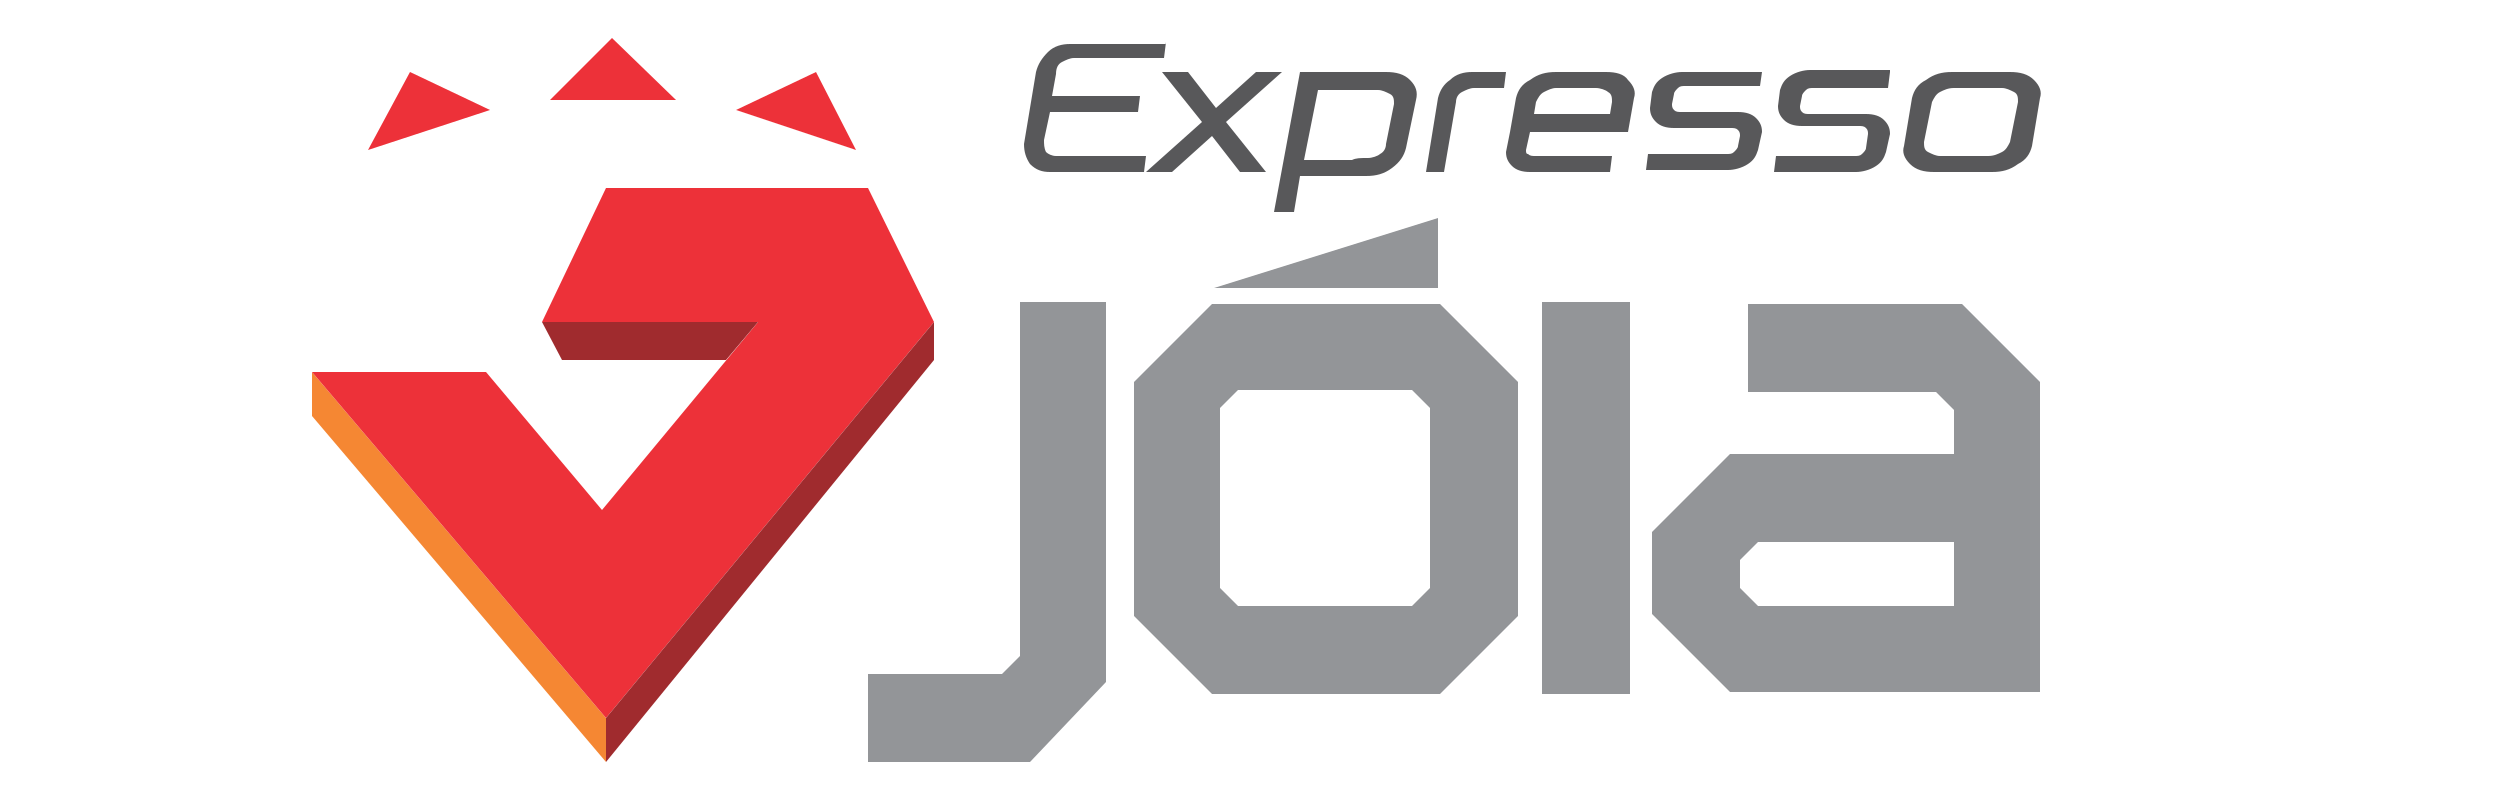 <svg xmlns="http://www.w3.org/2000/svg" viewBox="0 0 125 40" enable-background="new 0 0 125 40"><style type="text/css">.st0{fill:#58585A;} .st1{fill:#939598;} .st2{fill:#F58733;} .st3{fill:#ED3139;} .st4{fill:#A02B2E;}</style><path d="M58.3 2.1l-.1.8h-4.5c-.2 0-.4.1-.6.2-.2.1-.3.3-.3.6l-.2 1.1H57l-.1.8h-4.4L52.2 7c0 .2 0 .4.1.6.1.1.3.2.5.2h4.5l-.1.8h-4.7c-.4 0-.7-.1-1-.4-.2-.3-.3-.6-.3-1l.6-3.6c.1-.4.3-.7.6-1 .3-.3.7-.4 1.1-.4h4.8zM59.4 3.6l1.4 1.8 2-1.8h1.3l-2.8 2.5 2 2.5H62l-1.4-1.8-2 1.8h-1.3l2.8-2.5-2-2.5h1.3zM63.7 10.6l1.3-7h4.3c.5 0 .9.1 1.2.4.3.3.4.6.3 1l-.5 2.4c-.1.4-.3.7-.7 1-.4.3-.8.4-1.3.4H65l-.3 1.8h-1zm4.7-2.7c.2 0 .5-.1.6-.2.2-.1.3-.3.3-.5l.4-2c0-.2 0-.4-.2-.5-.2-.1-.4-.2-.6-.2h-3L65.2 8h2.7-.3c.2-.1.4-.1.8-.1zM75.3 3.6l-.1.8h-1.5c-.2 0-.4.1-.6.2-.2.1-.3.3-.3.5l-.6 3.5h-.9l.6-3.7c.1-.4.3-.7.6-.9.3-.3.7-.4 1.1-.4h1.7zM80.3 3.6c.5 0 .9.1 1.1.4.3.3.4.6.3.9l-.3 1.7h-4.9l-.2.9c0 .1 0 .2.1.2.1.1.2.1.4.1h3.8l-.1.8h-4c-.4 0-.7-.1-.9-.3-.2-.2-.3-.4-.3-.7l.2-1 .3-1.7c.1-.4.3-.7.7-.9.4-.3.8-.4 1.3-.4h2.5zm-3.1 1c-.2.1-.3.3-.4.5l-.1.6h3.8l.1-.6c0-.2 0-.4-.2-.5-.1-.1-.4-.2-.6-.2h-2c-.2 0-.4.1-.6.2zM88.1 3.6l-.1.7c-.7 0-1.9 0-3.7 0-.2 0-.3 0-.4.1-.1.1-.2.2-.2.3l-.1.5c0 .1 0 .2.1.3.1.1.2.1.4.1h2.8c.4 0 .7.1.9.3.2.2.3.4.3.7l-.2.9c-.1.3-.2.5-.5.7-.3.2-.7.3-1 .3h-4.1l.1-.8h3.9c.2 0 .3 0 .4-.1.1-.1.2-.2.2-.3l.1-.5c0-.1 0-.2-.1-.3-.1-.1-.2-.1-.4-.1h-2.8c-.4 0-.7-.1-.9-.3-.2-.2-.3-.4-.3-.7l.1-.8c.1-.3.2-.5.5-.7.3-.2.7-.3 1-.3h4zM94.5 3.6l-.1.8c-.7 0-1.9 0-3.7 0-.2 0-.3 0-.4.1-.1.1-.2.2-.2.3l-.1.5c0 .1 0 .2.1.3.1.1.2.1.4.1h2.8c.4 0 .7.1.9.3.2.2.3.4.3.7l-.2.9c-.1.3-.2.5-.5.7-.3.2-.7.3-1 .3h-4.1l.1-.8h3.9c.2 0 .3 0 .4-.1.1-.1.2-.2.2-.3l.1-.7c0-.1 0-.2-.1-.3-.1-.1-.2-.1-.4-.1h-2.8c-.4 0-.7-.1-.9-.3-.2-.2-.3-.4-.3-.7l.1-.8c.1-.3.2-.5.5-.7.3-.2.7-.3 1-.3h4zM100.5 3.6c.5 0 .9.1 1.2.4.3.3.4.6.3.9l-.4 2.4c-.1.4-.3.7-.7.9-.4.3-.8.4-1.3.4h-2.9c-.5 0-.9-.1-1.2-.4-.3-.3-.4-.6-.3-.9l.4-2.4c.1-.4.3-.7.7-.9.4-.3.8-.4 1.3-.4h2.9zm-3.5 1c-.2.1-.3.3-.4.5l-.4 2c0 .2 0 .4.2.5.2.1.4.2.6.2h2.4c.3 0 .5-.1.7-.2.2-.1.3-.3.4-.5l.4-2c0-.2 0-.4-.2-.5-.2-.1-.4-.2-.6-.2-.7 0-1.5 0-2.4 0-.3 0-.5.1-.7.2z" class="st0"/><path d="M51 15.1v17.7l-.9.9h-6.7v4.4h8.1l3.8-4v-19zM77.1 15.1h4.4v19.6h-4.4zM98.1 15.2H87.4v4.4h9.4l.9.9v2.2H86.5l-3.9 3.9V30.7l3.9 3.9H102V19.1l-3.9-3.9zM87.9 30.3l-.9-.9V28l.9-.9h9.8v3.2h-9.8zM72 15.2H60.6l-3.9 3.9v11.7l3.9 3.9H72l3.9-3.9V19.1L72 15.2zm-.5 11.9v2.3l-.9.9h-8.7l-.9-.9v-9l.9-.9h8.7l.9.9v6.7zM71.9 14.4v-3.5l-11.2 3.5z" class="st1"/><path d="M30.3 38.1v-2.2L15.6 18.6v2.2z" class="st2"/><path d="M30.3 9.4h13.1l3.3 6.7-16.4 19.8-14.7-17.3h8.7l5.8 6.9 7.8-9.4H27.1z" class="st3"/><path d="M27.1 16.1l1 1.9h8.2l1.6-1.9zM46.7 16.1V18L30.3 38.1v-2.2z" class="st4"/><path d="M27.5 5l3.1-3.1L33.8 5zM18.4 7.5l2.1-3.9 4 1.9zM42.8 7.5l-2-3.9-4 1.9z" class="st3"/></svg>